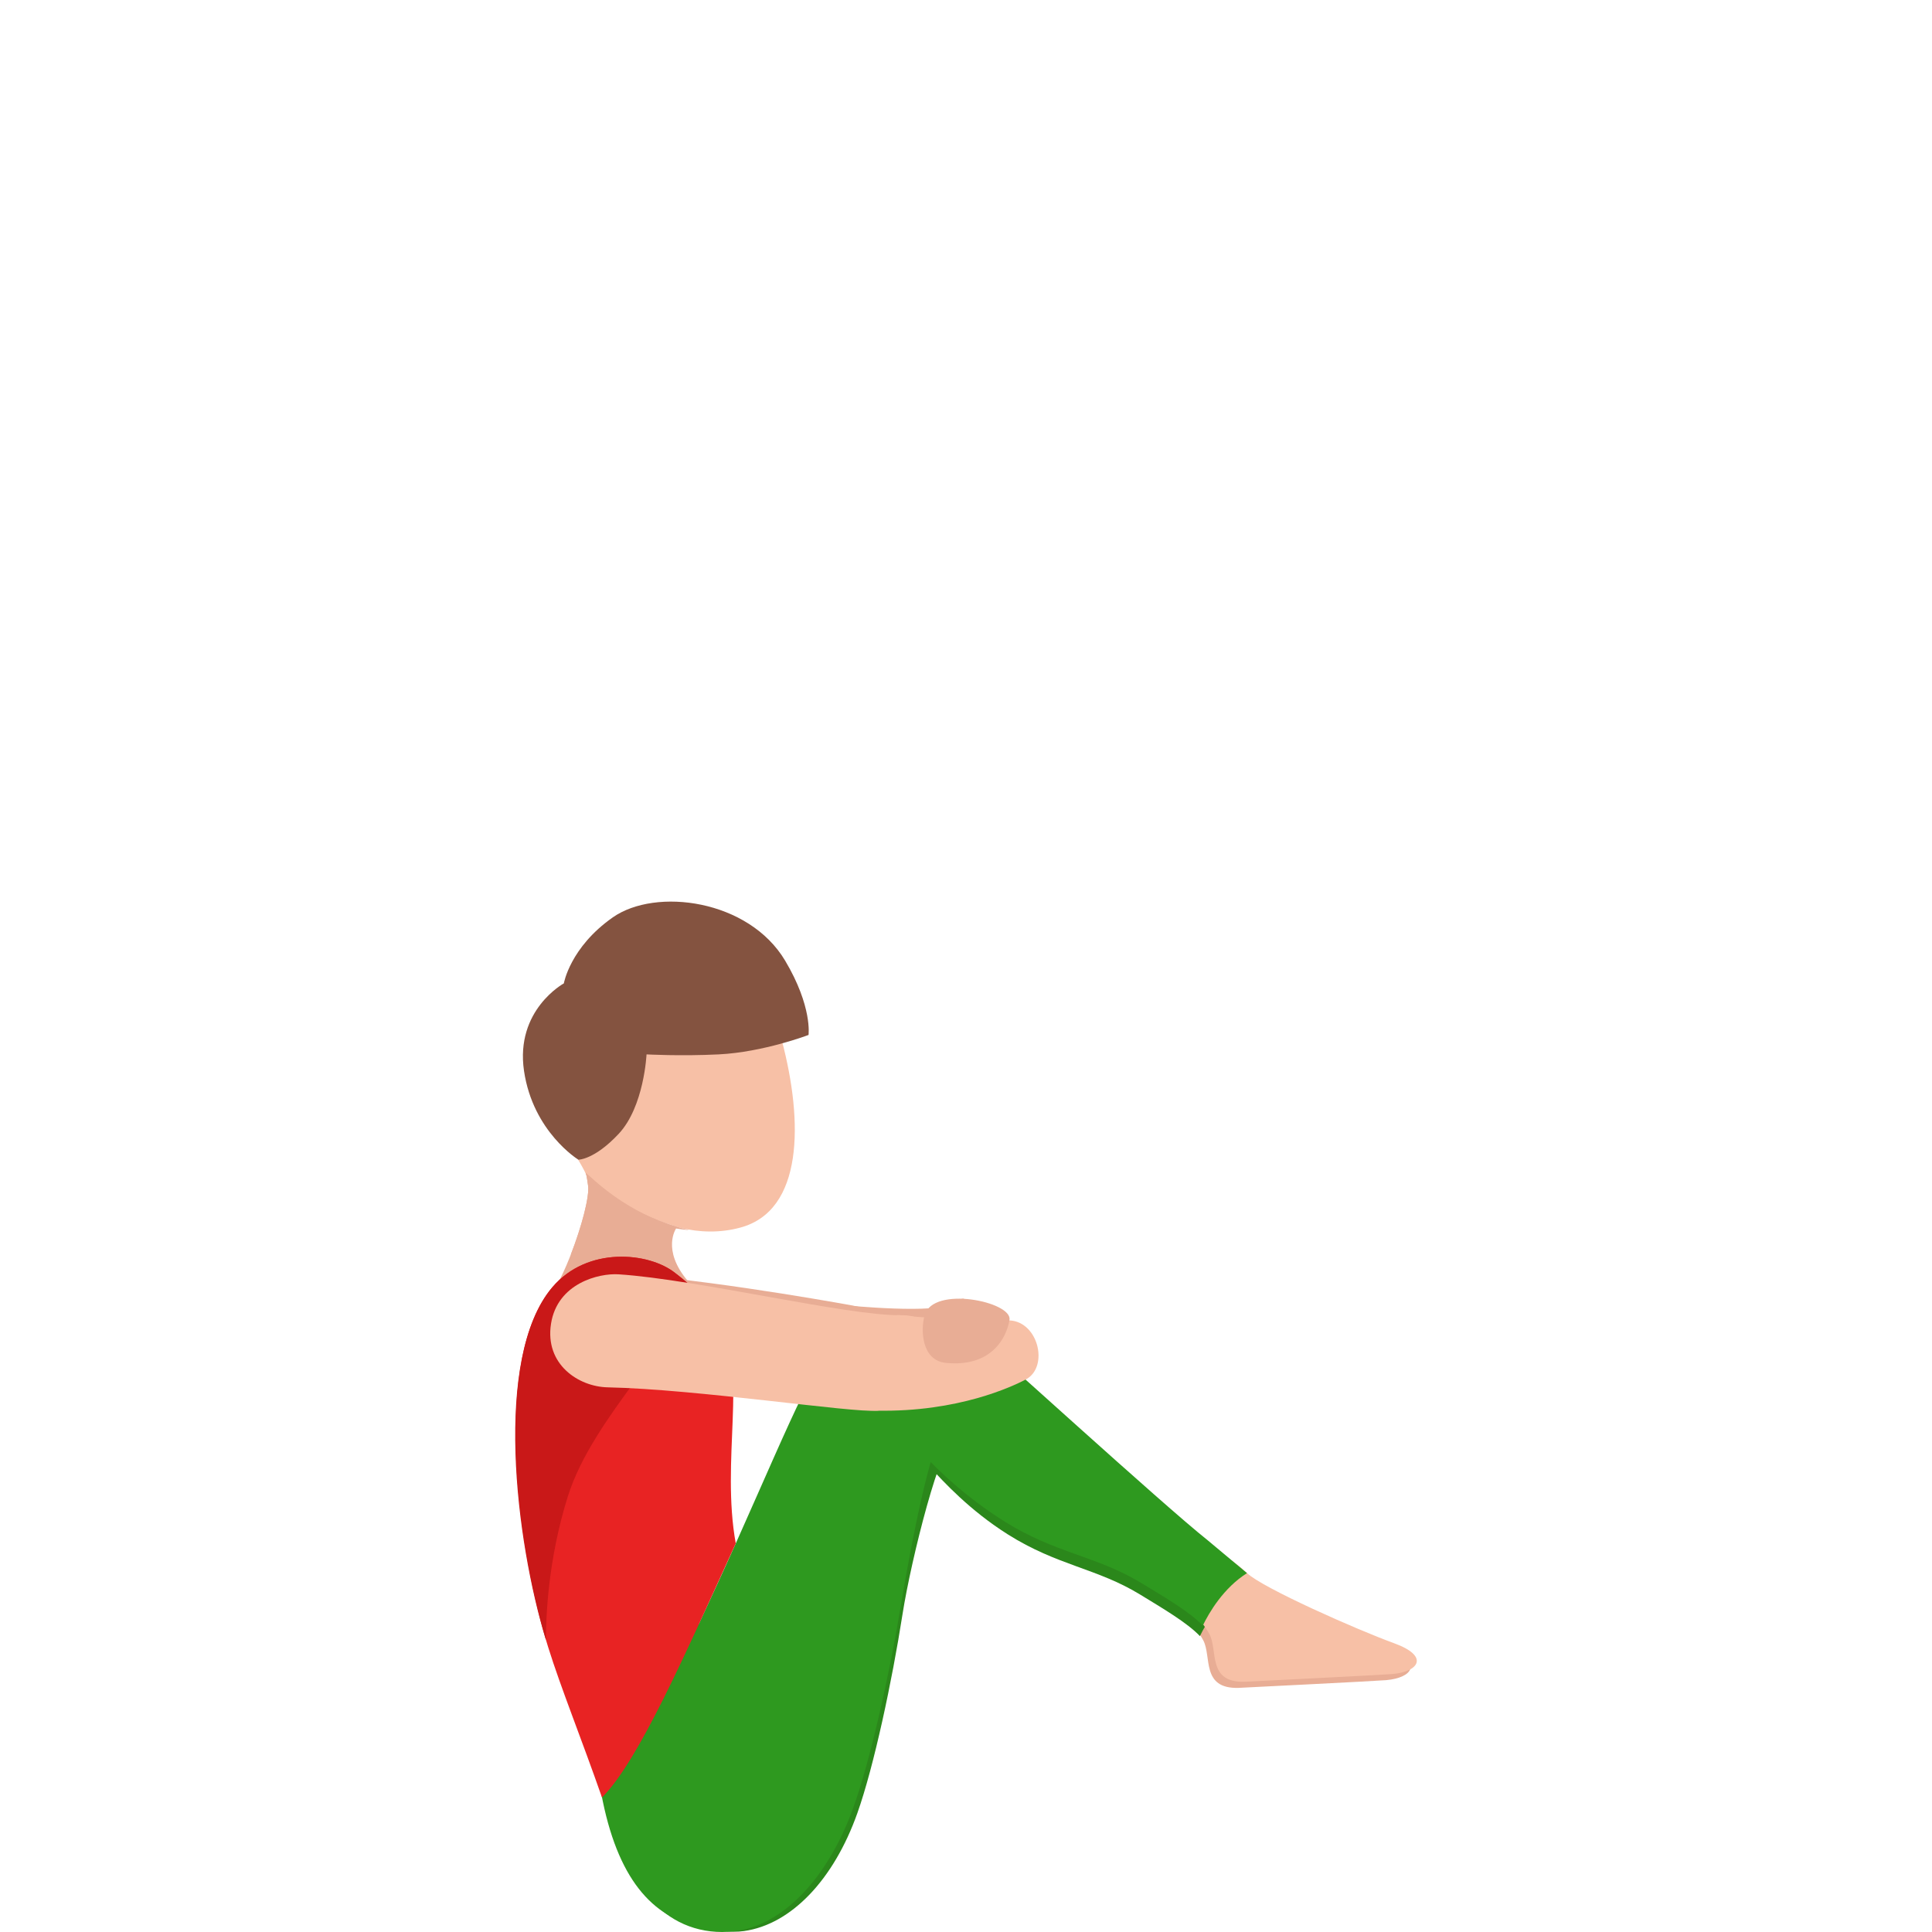 <svg width="300" height="300" viewBox="0 0 300 300" fill="none" xmlns="http://www.w3.org/2000/svg">
<path d="M178.708 247.485C183.003 250.098 185.468 252.175 186.828 254.682C188.188 257.194 186.458 262.274 192.338 262.092C192.338 262.092 213.678 261.03 215.238 260.894C219.353 260.535 221.068 258.124 215.488 256.102C209.843 254.055 195.118 247.55 192.678 245.225C189.813 242.496 185.363 240.166 185.363 240.166C178.438 234.682 171.808 243.285 178.708 247.485Z" fill="#E8AD95"/>
<path d="M132.189 202.687C127.959 201.909 105.809 198.037 94.184 197.734C91.304 197.658 85.239 199.472 84.544 205.831C83.849 212.189 88.974 215.414 93.229 215.333C106.479 215.07 127.374 217.294 131.089 216.794C135.999 216.132 139.439 212.735 139.404 208.813C139.364 204.891 136.424 203.46 132.189 202.687Z" fill="#E8AD95"/>
<path d="M105.509 190.623C108.639 191.397 111.854 191.462 114.964 190.618C124.759 187.975 124.739 174.187 121.409 161.586C118.079 148.981 107.219 145.276 99.159 147.449C91.104 149.628 81.849 158.2 85.179 170.805C86.594 176.163 91.239 181.283 91.679 184.316C91.989 186.459 105.509 190.623 105.509 190.623Z" fill="#F7C0A6"/>
<path d="M106.979 191.008C106.589 190.861 106.139 190.796 105.634 190.649C96.074 187.829 93.064 183.826 90.924 182.087C91.114 182.552 91.229 183.608 91.304 184.018C91.734 186.358 88.959 194.996 86.634 199.231L106.804 198.913C102.689 194.046 104.984 190.76 104.984 190.76C105.644 190.876 106.309 190.952 106.979 191.008Z" fill="#E8AD95"/>
<path d="M91.304 184.012C91.609 185.69 90.274 190.593 88.634 194.803C94.784 192.24 101.759 191.305 105.134 190.542C97.414 188.182 93.069 183.906 90.964 182.192C91.149 182.652 91.229 183.603 91.304 184.012Z" fill="#E8AD95"/>
<path d="M87.554 152.7C87.554 152.7 88.504 147.11 95.159 142.445C101.813 137.785 116.238 139.66 121.908 149.157C126.168 156.304 125.548 160.706 125.548 160.706C125.548 160.706 118.543 163.38 111.603 163.724C105.663 164.017 100.393 163.724 100.393 163.724C100.393 163.724 100.023 171.836 96.069 176.062C92.273 180.115 89.808 180.075 89.808 180.075C89.808 180.075 82.764 175.763 81.369 166.291C79.974 156.82 87.554 152.7 87.554 152.7Z" fill="#845340"/>
<path d="M150.149 208.768C146.614 205.831 139.699 206.084 135.009 208.904C134.444 209.243 133.934 210.446 133.999 211.831C134.294 218.093 132.049 223.163 144.509 227.909C146.474 230.042 150.549 234.51 156.489 238.255C164.183 243.117 170.358 243.511 177.043 247.605C180.493 249.718 184.343 251.962 186.323 254.055C187.268 252.084 189.378 248.455 192.888 246.261C189.543 243.451 186.973 241.313 186.973 241.313C180.258 235.986 153.689 211.704 150.149 208.768Z" fill="#2B871B"/>
<path d="M115.529 299.853C122.834 298.832 129.459 291.902 133.134 281.531C135.714 274.267 138.529 260.995 140.129 250.744C141.509 241.894 146.174 223.623 148.229 223.486C149.978 223.37 138.094 212.352 131.549 210.421C127.609 212.402 124.039 221.894 115.379 241.642C107.249 260.176 102.614 267.682 100.024 283.679C98.569 292.655 107.379 300.99 115.529 299.853Z" fill="#2B871B"/>
<path d="M86.879 251.503C90.124 259.676 92.069 272.277 93.594 279.666C96.239 292.484 101.859 298.18 109.549 299.403C116.463 300.505 121.418 260.338 121.418 260.338C121.068 257.169 81.089 236.937 86.879 251.503Z" fill="#2E991F"/>
<path d="M113.999 299.888C121.633 298.993 128.558 291.563 132.458 280.807C135.193 273.271 138.213 259.519 139.953 248.899C141.453 239.736 144.518 224.366 146.298 222.698C147.633 221.449 138.103 209.192 131.303 207.236C127.188 209.314 123.408 219.16 114.254 239.655C105.659 258.892 100.779 266.691 97.974 283.264C96.394 292.564 103.834 301.08 113.999 299.888Z" fill="#2E991F"/>
<path d="M179.673 246.534C183.968 249.148 186.433 251.225 187.793 253.732C189.153 256.244 187.423 261.324 193.303 261.142C193.303 261.142 214.643 260.08 216.203 259.944C220.318 259.585 222.033 257.174 216.453 255.152C210.808 253.105 196.083 246.6 193.643 244.275C190.778 241.546 186.328 239.216 186.328 239.216C179.403 233.732 172.768 242.334 179.673 246.534Z" fill="#F7C0A6"/>
<path d="M149.604 205.649C145.959 202.622 139.264 202.43 131.614 206.675C130.149 207.489 128.519 209.192 126.374 213.256C123.339 218.998 132.364 232.372 143.384 225.841C145.409 228.04 149.824 232.392 155.954 236.238C163.899 241.227 170.293 241.596 177.193 245.796C180.753 247.964 184.733 250.269 186.768 252.422C187.763 250.37 189.983 246.584 193.633 244.275C190.183 241.383 187.538 239.18 187.538 239.18C180.618 233.696 153.254 208.672 149.604 205.649Z" fill="#2E991F"/>
<path d="M88.954 252.721C92.119 260.702 94.344 272.934 95.508 280.212C97.674 293.727 102.133 298.382 111.023 299.52C117.728 300.379 122.323 261.476 122.323 261.476C121.973 258.382 83.314 238.493 88.954 252.721Z" fill="#2E991F"/>
<path d="M85.749 199.903C76.304 211.073 80.439 240.787 85.114 255.758C87.084 262.081 90.338 270.113 93.478 279.119C99.253 273.297 106.413 256.804 114.248 239.66C111.933 226.923 116.038 212.827 111.973 205.715C109.158 200.792 106.273 198.806 104.818 197.653C100.753 194.429 91.189 193.468 85.749 199.903Z" fill="#E82323"/>
<path d="M88.174 232.362C92.094 219.903 105.554 208.045 107.404 199.812C106.359 198.826 105.454 198.154 104.824 197.653C100.754 194.434 91.194 193.468 85.749 199.903C76.529 210.805 80.079 239.367 84.774 254.656C84.769 251.093 85.094 242.142 88.174 232.362Z" fill="#C91818"/>
<path d="M131.424 202.693C131.424 202.693 145.499 204.124 148.114 202.345C151.889 199.777 148.274 205.271 148.274 205.271L146.179 206.034L131.484 204.998L131.424 202.693Z" fill="#E8AD95"/>
<path d="M132.913 212.058C133.068 216.289 130.563 218.947 136.213 219.049C148.793 219.276 157.173 215.303 159.253 214.222C163.033 212.255 161.158 204.77 156.303 205.033C156.303 205.033 145.923 204.957 139.973 204.234C137.013 203.87 132.758 207.828 132.913 212.058Z" fill="#F7C0A6"/>
<path d="M139.973 204.23C131.474 204.331 108.319 198.67 96.054 197.876C93.014 197.679 86.544 199.241 85.559 205.564C84.574 211.887 89.864 215.329 94.359 215.425C108.359 215.718 132.274 219.398 136.214 219.054C141.423 218.599 145.183 215.349 145.303 211.432C145.418 207.505 144.508 204.174 139.973 204.23Z" fill="#F7C0A6"/>
<path d="M156.754 204.942C156.299 207.737 153.954 212.327 146.874 211.629C143.099 211.255 142.919 206.514 143.584 204.205C144.924 199.575 157.209 202.147 156.754 204.942Z" fill="#E8AD95"/>
</svg>
